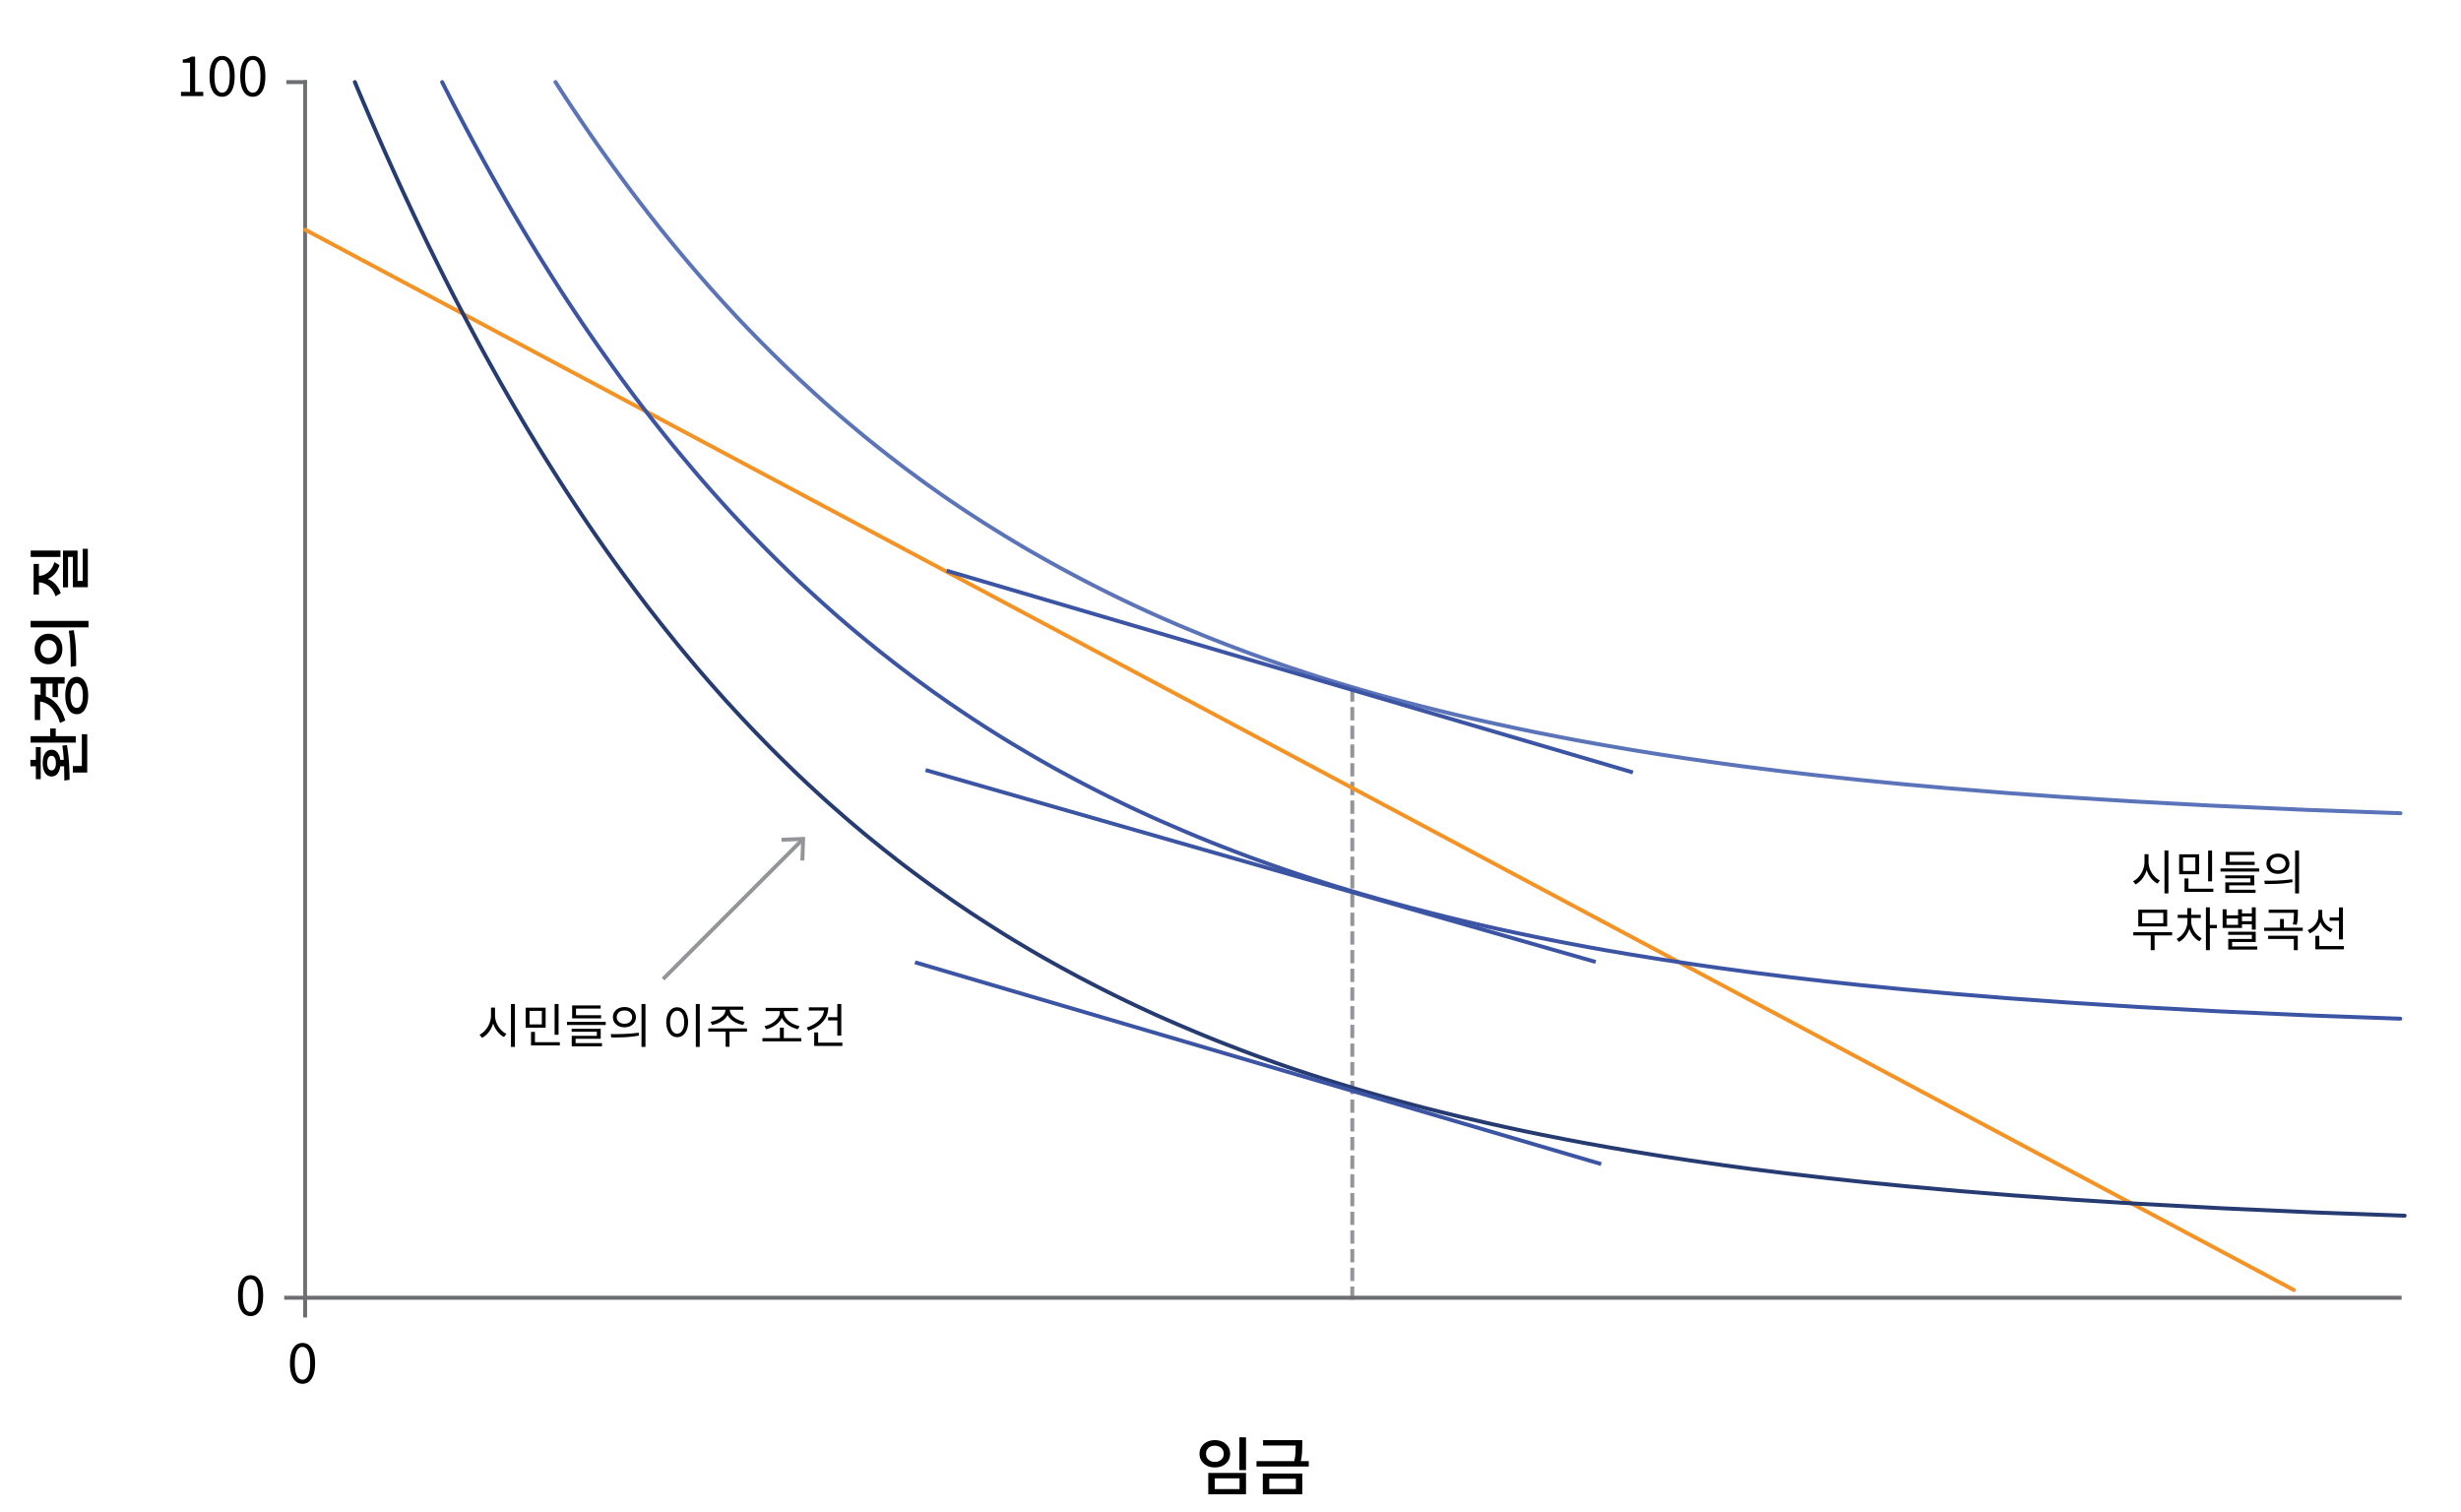 <svg version="1.1" xmlns="http://www.w3.org/2000/svg" x="0" y="0" viewBox="0 0 311.81 191.63" style="enable-background:new 0 0 311.81 191.63" xml:space="preserve"><line style="fill:none;stroke:#939598;stroke-width:.5;stroke-linecap:square;stroke-linejoin:round;stroke-dasharray:1.184" x1="171.34" y1="164.43" x2="171.34" y2="86.36"/><line style="fill:none;stroke:#6d6e71;stroke-width:.5;stroke-linecap:square;stroke-linejoin:round" x1="38.39" y1="164.43" x2="36.26" y2="164.43"/><line style="fill:none;stroke:#6d6e71;stroke-width:.5;stroke-linecap:square;stroke-linejoin:round" x1="38.66" y1="10.4" x2="36.53" y2="10.4"/><line style="fill:none;stroke:#6d6e71;stroke-width:.5;stroke-linecap:square" x1="38.66" y1="164.56" x2="38.66" y2="166.68"/><path style="fill:none;stroke:#6d6e71;stroke-width:.479;stroke-linecap:square;stroke-linejoin:round" d="M38.66 10.4v154.03"/><line style="fill:none;stroke:#6d6e71;stroke-width:.507;stroke-linecap:square" x1="38.66" y1="164.43" x2="304.03" y2="164.43"/><path d="M62.23 127.67h.41v.97c0 .31-.04.62-.12.91s-.19.57-.33.82-.31.48-.5.67c-.19.19-.4.35-.62.46l-.31-.41c.2-.09.39-.22.57-.4.18-.17.33-.37.46-.58.13-.22.24-.45.31-.71.08-.25.11-.51.11-.76v-.97zm.08 0h.41v.97c0 .25.04.49.11.73s.18.47.31.68c.13.21.29.4.46.56.17.16.36.29.56.38l-.3.4c-.22-.1-.42-.25-.61-.44s-.35-.4-.49-.65c-.14-.24-.25-.51-.33-.79-.08-.28-.12-.58-.12-.88v-.96zm2.43-.46h.5v5.44h-.5v-5.44zM66.6 127.68h2.53v2.53H66.6v-2.53zm2.05.4h-1.56v1.72h1.56v-1.72zm-1.37 2.66h.5v1.48h-.5v-1.48zm0 1.31h3.65v.41h-3.65v-.41zm2.99-4.84h.5v3.9h-.5v-3.9zM71.84 129.47h4.91v.4h-4.91v-.4zm.59.88h3.68v1.27h-3.18v.68h-.49v-1.06h3.18v-.51h-3.19v-.38zm.01 1.82h3.83v.4h-3.83v-.4zm.05-4.78h3.61v.4h-3.12v1.16h-.49v-1.56zm0 1.24h3.67v.4h-3.67v-.4zM77.45 131.45l-.07-.42c.33 0 .7 0 1.09-.01.4-.01.81-.02 1.23-.05.42-.03.83-.07 1.22-.13l.04.37c-.41.08-.82.13-1.24.17s-.82.05-1.21.06c-.38.01-.73.01-1.06.01zm1.67-3.85c.28 0 .53.05.75.16.22.11.39.25.51.45.12.19.19.42.19.67 0 .25-.06.48-.19.67-.12.19-.3.34-.51.45-.22.11-.47.16-.75.16s-.53-.05-.75-.16c-.22-.11-.39-.26-.52-.45s-.19-.42-.19-.67c0-.26.06-.48.19-.67s.3-.34.52-.45c.21-.1.46-.16.75-.16zm0 .43c-.18 0-.35.04-.5.1-.15.07-.26.17-.35.3-.08.13-.13.28-.13.44s.04.32.13.44.2.23.35.3.31.1.5.1.35-.03.5-.1.26-.17.34-.3.13-.28.13-.44-.04-.32-.13-.44a.825.825 0 00-.34-.3c-.15-.06-.32-.1-.5-.1zm2.16-.82h.5v5.44h-.5v-5.44zM85.8 127.63c.27 0 .5.08.71.23.21.15.37.37.49.66.12.28.18.62.18 1s-.06.72-.18 1-.28.5-.49.66-.44.23-.71.23-.51-.08-.71-.23-.37-.38-.49-.66-.18-.62-.18-1 .06-.72.18-1 .28-.5.49-.66c.2-.16.44-.23.71-.23zm0 .44c-.18 0-.34.06-.47.18-.13.12-.24.29-.32.5-.08.22-.11.47-.11.76s.04.55.11.77c.08.22.18.39.32.51.13.12.29.18.47.18s.33-.06.46-.18.24-.29.32-.51c.08-.22.11-.47.11-.77s-.04-.55-.11-.76c-.08-.22-.18-.39-.32-.5a.65.65 0 00-.46-.18zm2.36-.86h.5v5.44h-.5v-5.44zM89.74 130.3h4.9v.41h-4.9v-.41zm2.17-2.55h.43v.23c0 .19-.04.37-.11.55-.08.17-.18.33-.32.48-.14.15-.29.28-.47.39-.18.11-.37.21-.58.29s-.42.13-.64.17l-.19-.4c.19-.02.38-.07.56-.14.18-.07.35-.14.51-.24.16-.09.3-.2.42-.31s.22-.24.29-.38c.07-.13.1-.27.1-.41v-.23zm-1.71-.21h3.97v.4H90.2v-.4zm1.74 3.03h.49v2.06h-.49v-2.06zm.1-2.82h.43v.23c0 .14.03.28.1.41.07.13.16.26.29.38s.26.22.42.31c.16.09.33.17.51.24.18.07.37.11.56.14l-.19.4c-.22-.04-.43-.09-.64-.17s-.4-.17-.58-.29c-.18-.11-.34-.24-.47-.39-.14-.15-.24-.3-.32-.48-.08-.17-.11-.35-.11-.55v-.23zM96.6 131.53h4.92v.41H96.6v-.41zm2.2-3.63h.43v.33c0 .22-.04.44-.12.63-.08.2-.19.38-.34.55s-.31.32-.49.45-.38.24-.59.34-.42.16-.63.21l-.2-.4c.18-.03.37-.09.56-.17s.36-.17.53-.29c.17-.11.31-.24.44-.38s.23-.29.31-.45c.08-.16.11-.33.11-.5v-.32zm-1.79-.2h4.09v.41h-4.09v-.41zm1.8 2.51h.5v1.45h-.5v-1.45zm.09-2.31h.42v.33c0 .18.04.34.11.5.08.16.18.31.31.45s.28.27.45.38c.17.11.35.2.54.28s.38.13.57.16l-.2.4c-.22-.04-.43-.11-.64-.2s-.41-.2-.6-.33-.35-.28-.49-.44-.26-.35-.34-.55c-.08-.2-.12-.41-.12-.63v-.35zM104.41 127.63h.53c0 .47-.1.9-.31 1.28s-.5.72-.88 1-.82.51-1.33.68l-.21-.4c.44-.15.83-.34 1.16-.57s.59-.5.77-.8c.18-.3.27-.63.27-.99v-.2zm-1.93 0h2.26v.41h-2.26v-.41zm.68 3.18h.5v1.5h-.5v-1.5zm0 1.3h3.57v.41h-3.57v-.41zm1.76-3.23h1.27v.41h-1.27v-.41zm1.17-1.67h.5v4.01h-.5v-4.01z"/><line style="fill:none;stroke:#939598;stroke-width:.5;stroke-linecap:square;stroke-linejoin:round" x1="84.19" y1="123.87" x2="101.63" y2="106.42"/><polygon style="fill:#939598" points="101.91 109.04 101.41 109.02 101.5 106.56 99.03 106.65 99.01 106.15 102.01 106.04"/><path style="fill:none;stroke:#f49323;stroke-width:.5;stroke-linecap:round;stroke-linejoin:round;stroke-miterlimit:10" d="M38.66 29.1c.35.19.7.38 1.05.56.35.19.7.38 1.05.56.35.19.7.38 1.05.56.35.19.7.38 1.05.56.35.19.7.38 1.05.56.35.19.7.38 1.05.56.35.19.7.38 1.05.56.35.19.7.38 1.05.56.35.19.7.38 1.05.56.35.19.7.38 1.05.56.35.19.7.38 1.05.56.35.19.7.38 1.05.56.35.19.7.38 1.05.56.35.19.7.38 1.05.56.35.19.7.38 1.05.56.35.19.7.38 1.05.56.35.19.7.38 1.05.56.35.19.7.38 1.05.56.35.19.7.38 1.05.56.35.19.7.38 1.05.56.35.19.7.38 1.05.56.35.19.7.38 1.05.56.35.19.7.38 1.05.56.35.19.7.38 1.05.56.35.19.7.38 1.05.56.35.19.7.38 1.05.56.35.19.7.38 1.05.56.35.19.7.38 1.05.56.35.19.7.38 1.05.56.35.19.7.38 1.05.56.35.19.7.38 1.05.56.35.19.7.38 1.05.56.35.19.7.38 1.05.56.35.19.7.38 1.05.56.35.19.7.38 1.05.56.35.19.7.38 1.05.56.35.19.7.38 1.05.56.35.19.7.38 1.05.56.35.19.7.38 1.05.56.35.19.7.38 1.05.56.35.19.7.38 1.05.56.35.19.7.38 1.05.56.35.19.7.38 1.05.56.35.19.7.38 1.05.56.35.19.7.38 1.05.56.35.19.7.38 1.05.56.35.19.7.38 1.05.56.35.19.7.38 1.05.56.35.19.7.38 1.05.56.35.19.7.38 1.05.56.35.19.7.38 1.05.56.35.19.7.38 1.05.56.35.19.7.38 1.05.56.35.19.7.38 1.05.56.35.19.7.38 1.05.56.35.19.7.38 1.05.56.35.19.7.38 1.05.56.35.19.7.38 1.05.56.35.19.7.38 1.05.56.35.19.7.38 1.05.56.35.19.7.38 1.05.56.35.19.7.38 1.05.56.35.19.7.38 1.05.56.35.19.7.38 1.05.56.35.19.7.38 1.05.56.35.19.7.38 1.05.56.35.19.7.38 1.05.56.35.19.7.38 1.05.56.35.19.7.38 1.05.56.35.19.7.38 1.05.56.35.19.7.38 1.05.56.35.19.7.38 1.05.56.35.19.7.38 1.05.56.35.19.7.38 1.05.56.35.19.7.38 1.05.56.35.19.7.38 1.05.56.35.19.7.38 1.05.56.35.19.7.38 1.05.56.35.19.7.38 1.05.56.35.19.7.38 1.05.56.35.19.7.38 1.05.56.35.19.7.38 1.05.56.35.19.7.38 1.05.56.35.19.7.38 1.05.56.35.19.7.38 1.05.56.35.19.7.38 1.05.56.35.19.7.38 1.05.56.35.19.7.38 1.05.56.35.19.7.38 1.05.56.35.19.7.38 1.05.56.35.19.7.38 1.05.56.35.19.7.38 1.05.56.35.19.7.38 1.05.56.35.19.7.38 1.05.56.35.19.7.38 1.05.56.35.19.7.38 1.05.56.35.19.7.38 1.05.56.35.19.7.38 1.05.56.35.19.7.38 1.05.56.35.19.7.38 1.05.56.35.19.7.38 1.05.56.35.19.7.38 1.05.56.35.19.7.38 1.05.56.35.19.7.38 1.05.56.35.19.7.38 1.05.56.35.19.7.38 1.05.56.35.19.7.38 1.05.56.35.19.7.38 1.05.56s.7.38 1.05.56c.35.19.7.38 1.05.56.35.19.7.38 1.05.56.35.19.7.38 1.05.56.35.19.7.38 1.05.56.35.19.7.38 1.05.56.35.19.7.38 1.05.56.35.19.7.38 1.05.56.35.19.7.38 1.05.56.35.19.7.38 1.05.56.35.19.7.38 1.05.56.35.19.7.38 1.05.56.35.19.7.38 1.05.56.35.19.7.38 1.05.56.35.19.7.38 1.05.56.35.19.7.38 1.05.56.35.19.7.38 1.05.56.35.19.7.38 1.05.56.35.19.7.38 1.05.56.35.19.7.38 1.05.56.35.19.7.38 1.05.56.35.19.7.38 1.05.56.35.19.7.38 1.05.56.35.19.7.38 1.05.56.35.19.7.38 1.05.56.35.19.7.38 1.05.56.35.19.7.38 1.05.56.35.19.7.38 1.05.56.35.19.7.38 1.05.56.35.19.7.38 1.05.56.35.19.7.38 1.05.56.35.19.7.38 1.05.56.35.19.7.38 1.05.56.35.19.7.38 1.05.56.35.19.7.38 1.05.56.35.19.7.38 1.05.56.35.19.7.38 1.05.56.35.19.7.38 1.05.56.35.19.7.38 1.05.56.35.19.7.38 1.05.56.35.19.7.38 1.05.56.35.19.7.38 1.05.56.35.19.7.38 1.05.56.35.19.7.38 1.05.56.35.19.7.38 1.05.56.35.19.7.38 1.05.56.35.19.7.38 1.05.56.35.19.7.38 1.05.56.35.19.7.38 1.05.56.35.19.7.38 1.05.56.35.19.7.38 1.05.56.35.19.7.38 1.05.56.35.19.7.38 1.05.56.35.19.7.38 1.05.56.35.19.7.38 1.05.56.35.19.7.38 1.05.56.35.19.7.38 1.05.56.35.19.7.38 1.05.56.35.19.7.38 1.05.56.35.19.7.38 1.05.56.35.19.7.38 1.05.56.35.19.7.38 1.05.56.35.19.7.38 1.05.56.35.19.7.38 1.05.56.35.19.7.38 1.05.56.35.19.7.38 1.05.56.35.19.7.38 1.05.56.35.19.7.38 1.05.56.35.19.7.38 1.05.56.35.19.7.38 1.05.56.35.19.7.38 1.05.56.35.19.7.38 1.05.56.35.19.7.38 1.05.56.35.19.7.38 1.05.56.35.19.7.38 1.05.56.35.19.7.38 1.05.56.35.19.7.38 1.05.56.35.19.7.38 1.05.56.35.19.7.38 1.05.56.35.19.7.38 1.05.56.35.19.7.38 1.05.56.35.19.7.38 1.05.56.35.19.7.38 1.05.56.35.19.7.38 1.05.56.35.19.7.38 1.05.56.35.19.7.38 1.05.56.35.19.7.38 1.05.56.35.19.7.38 1.05.56.35.19.7.38 1.05.56.35.19.7.38 1.05.56.35.19.7.38 1.05.56.35.19.7.38 1.05.56.35.19.7.38 1.05.56.35.19.7.38 1.05.56.35.19.7.38 1.05.56.35.19.7.38 1.05.56.35.19.7.38 1.05.56.35.19.7.38 1.05.56.35.19.7.38 1.05.56.35.19.7.38 1.05.56.35.19.7.38 1.05.56.35.19.7.38 1.05.56.35.19.7.38 1.05.56.35.19.7.38 1.05.56.35.19.7.38 1.05.56.35.19.7.38 1.05.56.35.19.7.38 1.05.56.35.19.7.38 1.05.56.35.19.7.38 1.05.56.35.19.7.38 1.05.56.35.19.7.38 1.05.56.35.19.7.38 1.05.56.35.19.7.38 1.05.56.35.19.7.38 1.05.56.35.19.7.38 1.05.56.35.19.7.38 1.05.56.35.19.7.38 1.05.56.35.19.7.38 1.05.56.35.19.7.38 1.05.56.35.19.7.38 1.05.56.35.19.7.38 1.05.56.35.19.7.38 1.05.56.35.19.7.38 1.05.56.35.19.7.38 1.05.56.35.19.7.38 1.05.56.35.19.7.38 1.05.56.35.19.7.38 1.05.56.35.19.7.38 1.05.56.35.19.7.38 1.05.56.35.19.7.38 1.05.56.35.19.7.38 1.05.56.35.19.7.38 1.05.56"/><path style="fill:none;stroke:#253b71;stroke-width:.5;stroke-linecap:round;stroke-linejoin:round;stroke-miterlimit:10" d="M44.96 10.4c.37.89.74 1.76 1.11 2.63.37.87.74 1.73 1.11 2.58.37.85.74 1.7 1.11 2.54.37.84.74 1.67 1.11 2.49.37.82.74 1.64 1.11 2.45.37.81.74 1.61 1.11 2.4.37.79.74 1.58 1.11 2.36.37.78.74 1.55 1.11 2.32.37.77.74 1.52 1.11 2.27.37.75.74 1.5 1.11 2.23.37.74.74 1.47 1.11 2.19.37.72.74 1.44 1.11 2.15.37.71.74 1.42 1.11 2.11.37.7.74 1.39 1.11 2.08.37.69.74 1.37 1.11 2.04a359.391 359.391 0 002.22 3.97 331.422 331.422 0 002.22 3.83c.37.63.74 1.25 1.11 1.86l1.11 1.83c.37.6.74 1.2 1.11 1.79.37.59.74 1.18 1.11 1.76a260.791 260.791 0 003.33 5.1 233.22 233.22 0 003.33 4.83c.37.52.74 1.04 1.11 1.55.37.51.74 1.02 1.11 1.52l1.11 1.5 1.11 1.47c.37.49.74.97 1.11 1.44a175.824 175.824 0 002.22 2.81c.37.46.74.91 1.11 1.37.37.45.74.9 1.11 1.34l1.11 1.32c.37.43.74.87 1.11 1.29.37.43.74.85 1.11 1.27.37.42.74.83 1.11 1.25.37.41.74.82 1.11 1.22l1.11 1.2c.37.4.74.79 1.11 1.18.37.39.74.78 1.11 1.16l1.11 1.14c.37.38.74.75 1.11 1.12.37.37.74.73 1.11 1.1l1.11 1.08c.37.36.74.71 1.11 1.06.37.35.74.7 1.11 1.04l1.11 1.02c.37.34.74.67 1.11 1 .37.33.74.66 1.11.98.37.32.74.65 1.11.97.37.32.74.63 1.11.95l1.11.93c.37.31.74.61 1.11.91l1.11.9c.37.3.74.59 1.11.88l1.11.87c.37.29.74.57 1.11.85.37.28.74.56 1.11.83.37.28.74.55 1.11.82.37.27.74.54 1.11.8.37.27.74.53 1.11.79l1.11.78c.37.26.74.51 1.11.76l1.11.75c.37.25.74.49 1.11.73l1.11.72c.37.24.74.47 1.11.71.37.23.74.47 1.11.7.37.23.74.46 1.11.68.37.23.74.45 1.11.67l1.11.66c.37.22.74.43 1.11.65.37.21.74.43 1.11.63.37.21.74.42 1.11.62.37.21.74.41 1.11.61l1.11.6c.37.2.74.4 1.11.59.37.19.74.39 1.11.58l1.11.57c.37.19.74.37 1.11.56.37.18.74.37 1.11.55l1.11.54c.37.18.74.35 1.11.53.37.17.74.35 1.11.52l1.11.51c.37.17.74.34 1.11.5.37.17.74.33 1.11.49l1.11.48c.37.16.74.32 1.11.47.37.16.74.31 1.11.47.37.15.74.31 1.11.46l1.11.45c.37.15.74.3 1.11.44.37.15.74.29 1.11.43.37.14.74.28 1.11.43l1.11.42c.37.14.74.27 1.11.41.37.14.74.27 1.11.4.37.13.74.26 1.11.4l1.11.39c.37.13.74.26 1.11.38.37.13.74.25 1.11.37.37.12.74.25 1.11.37l1.11.36c.37.12.74.24 1.11.35.37.12.74.23 1.11.35.37.11.74.23 1.11.34.37.11.74.22 1.11.34l1.11.33c.37.11.74.22 1.11.32.37.11.74.21 1.11.32.37.1.74.21 1.11.31.37.1.74.2 1.11.31l1.11.3 1.11.3c.37.1.74.19 1.11.29.37.1.74.19 1.11.28.37.09.74.19 1.11.28l1.11.27 1.11.27c.37.09.74.18 1.11.26.37.09.74.17 1.11.26.37.09.74.17 1.11.26.37.08.74.17 1.11.25.37.08.74.16 1.11.25l1.11.24 1.11.24c.37.08.74.16 1.11.23.37.08.74.15 1.11.23.37.08.74.15 1.11.22.37.07.74.15 1.11.22.37.07.74.14 1.11.22l1.11.21 1.11.21c.37.07.74.14 1.11.2.37.07.74.13 1.11.2.37.07.74.13 1.11.2.37.07.74.13 1.11.19.37.06.74.13 1.11.19.37.06.74.13 1.11.19l1.11.18 1.11.18 1.11.18c.37.06.74.12 1.11.17.37.06.74.11 1.11.17s.74.11 1.11.17c.37.06.74.11 1.11.16.37.05.74.11 1.11.16.37.05.74.11 1.11.16.37.05.74.1 1.11.16l1.11.15 1.11.15 1.11.15c.37.05.74.1 1.11.14.37.05.74.1 1.11.14.37.05.74.09 1.11.14.37.05.74.09 1.11.14.37.05.74.09 1.11.13.37.04.74.09 1.11.13.37.04.74.09 1.11.13.37.04.74.09 1.11.13.37.04.74.08 1.11.13l1.11.12 1.11.12 1.11.12 1.11.12c.37.04.74.08 1.11.11.37.04.74.08 1.11.11.37.04.74.07 1.11.11.37.04.74.07 1.11.11.37.04.74.07 1.11.11.37.04.74.07 1.11.1.37.03.74.07 1.11.1.37.03.74.07 1.11.1.37.03.74.07 1.11.1.37.03.74.07 1.11.1.37.03.74.06 1.11.1l1.11.09 1.11.09 1.11.09 1.11.09 1.11.09 1.11.09c.37.03.74.06 1.11.08.37.03.74.06 1.11.08.37.03.74.05 1.11.08.37.03.74.05 1.11.08.37.03.74.05 1.11.08.37.03.74.05 1.11.08.37.03.74.05 1.11.08s.74.05 1.11.07c.37.02.74.05 1.11.07.37.02.74.05 1.11.07.37.02.74.05 1.11.07.37.02.74.05 1.11.07.37.02.74.05 1.11.07.37.02.74.04 1.11.07l1.11.06 1.11.06 1.11.06 1.11.06 1.11.06 1.11.06 1.11.06 1.11.06 1.11.06 1.11.06c.37.02.74.04 1.11.05.37.02.74.04 1.11.05.37.02.74.04 1.11.05.37.02.74.03 1.11.05.37.02.74.03 1.11.05.37.02.74.03 1.11.05s.74.03 1.11.05c.37.02.74.03 1.11.05.37.02.74.03 1.11.05.37.02.74.03 1.11.05.37.02.74.03 1.11.05.37.01.74.03 1.11.04.37.01.74.03 1.11.04.37.01.74.03 1.11.04.37.01.74.03 1.11.04.37.01.74.03 1.11.04.37.01.74.03 1.11.04.37.01.74.03 1.11.04s.74.03 1.11.04c.37.01.74.03 1.11.04.37.01.74.03 1.11.04"/><path style="fill:none;stroke:#3c54a4;stroke-width:.5;stroke-linecap:round;stroke-linejoin:round;stroke-miterlimit:10" d="M56.02 10.4c.2.4.4.79.6 1.18.37.73.74 1.45 1.11 2.16.37.71.74 1.42 1.11 2.12.37.7.74 1.39 1.11 2.08.37.69.74 1.37 1.11 2.04.37.68.74 1.34 1.11 2.01a347.19 347.19 0 002.22 3.91 319.966 319.966 0 002.22 3.77c.37.62.74 1.23 1.11 1.83.37.61.74 1.21 1.11 1.8l1.11 1.77 1.11 1.74a251.322 251.322 0 003.33 5.01 224.577 224.577 0 002.22 3.19l1.11 1.56 1.11 1.53 1.11 1.5c.37.5.74.99 1.11 1.47a182.86 182.86 0 004.44 5.63c.37.45.74.9 1.11 1.34l1.11 1.32c.37.44.74.87 1.11 1.3.37.43.74.85 1.11 1.27.37.42.74.84 1.11 1.25l1.11 1.23c.37.41.74.81 1.11 1.2.37.4.74.79 1.11 1.18.37.39.74.78 1.11 1.16l1.11 1.14c.37.38.74.75 1.11 1.12.37.37.74.74 1.11 1.1l1.11 1.08c.37.36.74.71 1.11 1.06.37.35.74.7 1.11 1.04l1.11 1.02c.37.34.74.67 1.11 1l1.11.99c.37.33.74.65 1.11.97.37.32.74.64 1.11.95.37.31.74.63 1.11.93.37.31.74.61 1.11.92l1.11.9c.37.3.74.59 1.11.88l1.11.87c.37.29.74.57 1.11.85l1.11.84c.37.28.74.55 1.11.82l1.11.81c.37.27.74.53 1.11.79l1.11.78c.37.26.74.51 1.11.76l1.11.75c.37.25.74.49 1.11.74l1.11.72c.37.24.74.48 1.11.71.37.23.74.47 1.11.7.37.23.74.46 1.11.68.37.23.74.45 1.11.67l1.11.66c.37.22.74.43 1.11.65.37.21.74.43 1.11.64l1.11.63c.37.21.74.41 1.11.61l1.11.6c.37.2.74.4 1.11.59.37.2.74.39 1.11.58l1.11.57c.37.19.74.38 1.11.56.37.19.74.37 1.11.55l1.11.54c.37.18.74.36 1.11.53.37.18.74.35 1.11.52l1.11.51c.37.17.74.34 1.11.5.37.17.74.33 1.11.49l1.11.48 1.11.48c.37.16.74.31 1.11.47.37.15.74.31 1.11.46l1.11.45c.37.15.74.3 1.11.44.37.15.74.29 1.11.43.37.14.74.29 1.11.43l1.11.42c.37.14.74.28 1.11.41.37.14.74.27 1.11.4.37.13.74.27 1.11.4l1.11.39c.37.13.74.26 1.11.38.37.13.74.25 1.11.38.37.12.74.25 1.11.37l1.11.36 1.11.36c.37.12.74.23 1.11.35.37.12.74.23 1.11.34.37.11.74.23 1.11.34l1.11.33c.37.11.74.22 1.11.32.37.11.74.21 1.11.32.37.11.74.21 1.11.31.37.1.74.21 1.11.31l1.11.3 1.11.3c.37.1.74.19 1.11.29.37.1.74.19 1.11.29.37.09.74.19 1.11.28.37.09.74.18 1.11.28l1.11.27 1.11.27c.37.09.74.17 1.11.26.37.09.74.17 1.11.26.37.08.74.17 1.11.25.37.08.74.17 1.11.25l1.11.24 1.11.24c.37.08.74.16 1.11.23.37.08.74.15 1.11.23.37.08.74.15 1.11.23.37.07.74.15 1.11.22.37.07.74.15 1.11.22l1.11.21 1.11.21 1.11.21c.37.07.74.14 1.11.2.37.07.74.13 1.11.2.37.07.74.13 1.11.19.37.06.74.13 1.11.19.37.06.74.13 1.11.19l1.11.18 1.11.18 1.11.18c.37.06.74.12 1.11.17.37.06.74.11 1.11.17.37.06.74.11 1.11.17.37.06.74.11 1.11.17.37.05.74.11 1.11.16.37.05.74.11 1.11.16.37.05.74.1 1.11.16l1.11.15 1.11.15 1.11.15 1.11.15c.37.05.74.1 1.11.14.37.05.74.09 1.11.14.37.05.74.09 1.11.14.37.05.74.09 1.11.14.37.04.74.09 1.11.13.37.04.74.09 1.11.13.37.04.74.09 1.11.13.37.04.74.08 1.11.13l1.11.12 1.11.12 1.11.12 1.11.12c.37.04.74.08 1.11.11.37.04.74.08 1.11.11.37.04.74.07 1.11.11.37.04.74.07 1.11.11.37.04.74.07 1.11.11.37.04.74.07 1.11.1.37.03.74.07 1.11.1.37.03.74.07 1.11.1.37.03.74.07 1.11.1.37.03.74.07 1.11.1.37.03.74.06 1.11.1l1.11.09 1.11.09 1.11.09 1.11.09 1.11.09 1.11.09c.37.03.74.06 1.11.08.37.03.74.06 1.11.08.37.03.74.05 1.11.08.37.03.74.05 1.11.08.37.03.74.05 1.11.08.37.03.74.05 1.11.08.37.03.74.05 1.11.08.37.02.74.05 1.11.07.37.02.74.05 1.11.07.37.02.74.05 1.11.07.37.02.74.05 1.11.07.37.02.74.05 1.11.07.37.02.74.05 1.11.07.37.02.74.04 1.11.07.37.02.74.04 1.11.07l1.11.06 1.11.06 1.11.06 1.11.06 1.11.06 1.11.06 1.11.06 1.11.06 1.11.06c.37.02.74.04 1.11.05.37.02.74.04 1.11.05.37.02.74.04 1.11.05.37.02.74.03 1.11.05.37.02.74.03 1.11.05.37.02.74.03 1.11.05.37.02.74.03 1.11.05.37.02.74.03 1.11.05.37.02.74.03 1.11.05.37.02.74.03 1.11.05.37.02.74.03 1.11.05.37.01.74.03 1.11.04.37.01.74.03 1.11.04.37.01.74.03 1.11.04.37.01.74.03 1.11.04.37.01.74.03 1.11.04.37.01.74.03 1.11.04.37.01.74.03 1.11.04.37.01.74.03 1.11.04.37.01.74.03 1.11.04.37.01.74.03 1.11.04"/><path style="fill:none;stroke:#5b73b8;stroke-width:.5;stroke-linecap:round;stroke-linejoin:round;stroke-miterlimit:10" d="M70.38 10.4c.23.36.46.71.69 1.07.37.57.74 1.13 1.11 1.69a239.132 239.132 0 003.33 4.89 213.466 213.466 0 002.22 3.11c.37.51.74 1.02 1.11 1.52a192.618 192.618 0 002.22 2.95l1.11 1.44 1.11 1.41c.37.47.74.93 1.11 1.38.37.46.74.91 1.11 1.36.37.45.74.89 1.11 1.33.37.44.74.88 1.11 1.31l1.11 1.29c.37.42.74.85 1.11 1.26.37.42.74.83 1.11 1.24.37.41.74.82 1.11 1.22l1.11 1.2c.37.4.74.79 1.11 1.17.37.39.74.77 1.11 1.15.37.38.74.76 1.11 1.13l1.11 1.11c.37.37.74.73 1.11 1.09.37.36.74.72 1.11 1.07l1.11 1.05c.37.35.74.69 1.11 1.03l1.11 1.02c.37.34.74.67 1.11 1 .37.33.74.66 1.11.98l1.11.96c.37.32.74.63 1.11.94l1.11.93c.37.31.74.61 1.11.91.37.3.74.6 1.11.89.37.3.74.59 1.11.88.37.29.74.58 1.11.86.37.28.74.57 1.11.85.37.28.74.56 1.11.83.37.27.74.55 1.11.82.37.27.74.54 1.11.8.37.26.74.53 1.11.79.37.26.74.52 1.11.77.37.26.74.51 1.11.76.37.25.74.5 1.11.74.37.25.74.49 1.11.73l1.11.72c.37.24.74.47 1.11.7l1.11.69c.37.23.74.46 1.11.68.37.22.74.45 1.11.67l1.11.66c.37.22.74.43 1.11.64l1.11.63c.37.21.74.42 1.11.62.37.2.74.41 1.11.61l1.11.6c.37.2.74.39 1.11.59.37.19.74.39 1.11.58l1.11.57c.37.19.74.37 1.11.56.37.18.74.37 1.11.55l1.11.54c.37.18.74.35 1.11.53.37.17.74.35 1.11.52l1.11.51c.37.17.74.33 1.11.5.37.16.74.33 1.11.49l1.11.48c.37.16.74.32 1.11.47.37.16.74.31 1.11.46.37.15.74.3 1.11.46l1.11.45c.37.15.74.29 1.11.44.37.14.74.29 1.11.43l1.11.42 1.11.42c.37.14.74.27 1.11.41.37.13.74.27 1.11.4l1.11.39 1.11.39c.37.13.74.25 1.11.38.37.13.74.25 1.11.37.37.12.74.24 1.11.37l1.11.36c.37.12.74.24 1.11.35.37.12.74.23 1.11.35.37.11.74.23 1.11.34l1.11.33 1.11.33c.37.11.74.22 1.11.32.37.11.74.21 1.11.32.37.1.74.21 1.11.31l1.11.3 1.11.3c.37.1.74.2 1.11.29.37.1.74.19 1.11.29.37.1.74.19 1.11.28.37.09.74.19 1.11.28l1.11.27 1.11.27c.37.09.74.18 1.11.26.37.09.74.17 1.11.26.37.09.74.17 1.11.25.37.08.74.17 1.11.25l1.11.24 1.11.24 1.11.24c.37.08.74.16 1.11.23.37.08.74.15 1.11.23.37.08.74.15 1.11.22.37.07.74.15 1.11.22.37.07.74.14 1.11.22l1.11.21 1.11.21c.37.07.74.14 1.11.2.37.07.74.13 1.11.2.37.07.74.13 1.11.2.37.06.74.13 1.11.19.37.06.74.13 1.11.19.37.06.74.12 1.11.19l1.11.18 1.11.18 1.11.18c.37.06.74.12 1.11.17.37.06.74.11 1.11.17.37.06.74.11 1.11.17.37.06.74.11 1.11.16.37.05.74.11 1.11.16.37.05.74.11 1.11.16.37.05.74.1 1.11.16l1.11.15 1.11.15 1.11.15c.37.05.74.1 1.11.14.37.05.74.09 1.11.14.37.05.74.09 1.11.14.37.05.74.09 1.11.14.37.05.74.09 1.11.13.37.04.74.09 1.11.13.37.04.74.09 1.11.13.37.04.74.09 1.11.13l1.11.12 1.11.12 1.11.12 1.11.12 1.11.12c.37.04.74.08 1.11.11.37.04.74.07 1.11.11.37.04.74.07 1.11.11.37.04.74.07 1.11.11.37.04.74.07 1.11.11.37.03.74.07 1.11.1.37.03.74.07 1.11.1.37.03.74.07 1.11.1.37.03.74.07 1.11.1.37.03.74.06 1.11.1l1.11.09 1.11.09 1.11.09 1.11.09 1.11.09 1.11.09 1.11.09c.37.03.74.06 1.11.08.37.03.74.05 1.11.08s.74.05 1.11.08c.37.03.74.05 1.11.08.37.03.74.05 1.11.08.37.03.74.05 1.11.08.37.03.74.05 1.11.07.37.02.74.05 1.11.07.37.02.74.05 1.11.07.37.02.74.05 1.11.07.37.02.74.05 1.11.07.37.02.74.05 1.11.07.37.02.74.04 1.11.07.37.02.74.04 1.11.07l1.11.06 1.11.06 1.11.06 1.11.06 1.11.06 1.11.06 1.11.06 1.11.06 1.11.06c.37.02.74.04 1.11.05.37.02.74.04 1.11.05.37.02.74.04 1.11.05.37.02.74.03 1.11.05.37.02.74.03 1.11.05.37.02.74.03 1.11.05.37.02.74.03 1.11.05.37.02.74.03 1.11.05.37.02.74.03 1.11.05.37.02.74.03 1.11.05.37.02.74.03 1.11.05.37.02.74.03 1.11.04.37.01.74.03 1.11.04.37.01.74.03 1.11.04.37.01.74.03 1.11.04.37.01.74.03 1.11.04.37.01.74.03 1.11.04.37.01.74.03 1.11.04.37.01.74.03 1.11.04.37.01.74.03 1.11.04.37.01.74.03 1.11.04.37.01.74.02 1.11.04"/><line style="fill:none;stroke:#3b54a4;stroke-width:.5;stroke-miterlimit:8" x1="117.27" y1="97.57" x2="202.17" y2="121.88"/><line style="fill:none;stroke:#3b54a4;stroke-width:.5;stroke-miterlimit:8" x1="119.94" y1="72.31" x2="206.89" y2="97.87"/><line style="fill:none;stroke:#3b54a4;stroke-width:.5;stroke-miterlimit:8" x1="115.93" y1="121.93" x2="202.87" y2="147.49"/><g><path d="M31.75 166.75c-.33 0-.62-.1-.85-.3-.24-.2-.42-.5-.55-.88-.13-.39-.19-.86-.19-1.42 0-.56.06-1.02.19-1.41s.31-.67.55-.87c.24-.2.52-.29.85-.29.33 0 .62.1.85.29.24.2.42.49.55.87s.19.85.19 1.41c0 .56-.06 1.03-.19 1.42-.13.39-.31.68-.55.88-.24.2-.52.3-.85.3zm0-.52c.2 0 .37-.07.51-.22.15-.15.26-.37.34-.68.08-.31.12-.7.12-1.19s-.04-.88-.12-1.18c-.08-.3-.2-.52-.34-.67a.728.728 0 00-.51-.21c-.19 0-.36.07-.51.21-.15.14-.27.36-.35.67-.08.3-.12.7-.12 1.18s.04.88.12 1.19c.08.31.2.53.35.68.15.15.32.22.51.22z"/></g><g><path d="M38.33 175.33c-.33 0-.62-.1-.85-.3-.24-.2-.42-.5-.55-.88-.13-.39-.19-.86-.19-1.42 0-.56.06-1.02.19-1.41s.31-.67.55-.87c.24-.2.52-.29.85-.29.33 0 .62.1.85.29.24.2.42.49.55.87s.19.85.19 1.41c0 .56-.06 1.03-.19 1.42-.13.39-.31.68-.55.88-.23.2-.52.3-.85.3zm0-.52c.2 0 .37-.07.51-.22.15-.15.26-.37.34-.68.08-.31.12-.7.12-1.19s-.04-.88-.12-1.18c-.08-.3-.2-.52-.34-.67a.728.728 0 00-.51-.21c-.19 0-.36.07-.51.21-.15.14-.27.36-.35.67-.08.3-.12.7-.12 1.18s.04.88.12 1.19c.08.31.2.53.35.68.15.15.32.22.51.22z"/></g><g><path d="M22.93 12.17v-.53h1.15V7.95h-.92v-.4c.23-.04.43-.09.6-.15.17-.06.33-.13.47-.22h.49v4.46h1.03v.53h-2.82zM28.14 12.26c-.33 0-.62-.1-.85-.3-.24-.2-.42-.5-.55-.88-.13-.39-.19-.86-.19-1.42 0-.56.06-1.02.19-1.41.13-.38.31-.67.55-.87.24-.2.52-.29.85-.29.33 0 .62.1.85.29.24.2.42.49.55.87.13.38.19.85.19 1.41 0 .56-.06 1.03-.19 1.42-.13.39-.31.68-.55.88-.23.2-.51.3-.85.3zm0-.52c.2 0 .37-.07.51-.22.15-.15.26-.37.34-.68.08-.31.12-.7.12-1.19s-.03-.88-.11-1.18c-.08-.3-.2-.52-.34-.67a.728.728 0 00-.51-.21c-.19 0-.36.07-.51.21-.15.14-.27.36-.35.67-.08.3-.12.7-.12 1.18s.04.88.12 1.19c.08.31.2.53.35.68.14.15.31.22.5.22zM32.03 12.26c-.33 0-.62-.1-.85-.3-.24-.2-.42-.5-.55-.88-.13-.39-.19-.86-.19-1.42 0-.56.06-1.02.19-1.41.13-.38.31-.67.55-.87.24-.2.52-.29.85-.29.33 0 .62.1.85.29.24.2.42.49.55.87.13.38.19.85.19 1.41 0 .56-.06 1.03-.19 1.42-.13.39-.31.68-.55.88-.23.2-.52.3-.85.3zm0-.52c.2 0 .37-.07.51-.22.15-.15.26-.37.34-.68.08-.31.12-.7.12-1.19s-.04-.88-.12-1.18c-.08-.3-.2-.52-.34-.67a.728.728 0 00-.51-.21c-.19 0-.36.07-.51.21-.15.14-.27.36-.35.67-.08.3-.12.7-.12 1.18s.04.88.12 1.19c.08.31.2.53.35.68.15.15.32.22.51.22z"/></g><g><path d="M153.92 182.47c.37 0 .71.07 1 .22.29.15.52.35.69.61s.25.56.25.9c0 .34-.08.64-.25.9s-.4.46-.69.61c-.29.15-.63.22-1 .22s-.71-.07-1-.22c-.29-.15-.52-.35-.69-.61s-.25-.56-.25-.9c0-.34.08-.64.25-.9s.4-.46.69-.61c.29-.14.63-.22 1-.22zm0 .7c-.21 0-.41.04-.58.13-.17.08-.3.21-.4.36-.1.15-.14.34-.14.54s.05.39.14.54c.1.15.23.27.4.36.17.09.36.13.58.13.22 0 .41-.04.58-.13.17-.08.3-.21.4-.36.1-.16.15-.34.15-.54s-.05-.39-.15-.54c-.1-.16-.23-.28-.4-.36s-.36-.13-.58-.13zm-.83 3.46h4.78v2.7h-4.78v-2.7zm3.96.68h-3.14v1.36h3.14v-1.36zm-.02-5.2h.84v4.16h-.84v-4.16zM159.2 185.13h6.62v.68h-6.62v-.68zm.8 1.57h5v2.63h-5v-2.63zm.03-4.23h4.67v.68h-4.67v-.68zm4.16 4.89h-3.37v1.3h3.37v-1.3zm-.01-4.89h.82v.56c0 .32-.01.66-.03 1.02-.02.37-.08.79-.2 1.28l-.83-.02c.12-.49.19-.91.2-1.27.02-.36.03-.7.03-1.01v-.56z"/></g><g><path d="M3.85 97.09v-.81h.95v.81h-.95zm.03-3v-.81H9.6v.81H3.88zm.66 4.63v-4.06h.62v4.06h-.62zm.87-2.03c0-.51.1-.92.3-1.23.2-.31.48-.46.82-.46.35 0 .63.15.83.46.2.31.3.72.3 1.23s-.1.92-.3 1.23c-.2.31-.48.46-.83.46s-.62-.15-.82-.46c-.2-.31-.3-.72-.3-1.23zm.57 0c0 .28.05.5.14.67.1.17.23.25.41.25s.31-.08.41-.25c.1-.17.14-.39.14-.67 0-.29-.05-.51-.14-.67-.1-.16-.23-.25-.41-.25s-.31.08-.41.25c-.09.16-.14.39-.14.67zm.38-3.1V92.3h.7v1.29h-.7zm1.07 3.5v-.81h1.03v.81H7.43zm1.38 1.71l-.66.1c0-.42-.01-.88-.02-1.38s-.03-1.02-.07-1.54c-.03-.53-.09-1.03-.16-1.51l.58-.06a20.256 20.256 0 01.3 3.05c.03.49.03.94.03 1.34zm.42-.92v-.82h1.34v.82H9.23zm1.14 0v-4.85h.68v4.85h-.68zM3.89 86.61v-.82h4.3v.82h-4.3zm.52 2.26V88c.64 0 1.21.13 1.72.38.5.25.94.63 1.29 1.12.36.49.64 1.08.85 1.79l-.67.31c-.18-.6-.4-1.1-.68-1.51-.27-.41-.59-.71-.95-.91s-.75-.3-1.17-.3h-.39zm0 2.36v-2.92h.68v2.92h-.68zm.73-2.96v-1.8h.67v1.8h-.67zm1.52.06v-1.8h.68v1.8h-.68zm1.61-.21c0-.48.06-.9.18-1.25s.28-.63.5-.82.47-.29.77-.29c.3 0 .56.1.77.29.22.19.38.47.5.82s.18.77.18 1.25-.06.9-.18 1.25c-.12.36-.28.64-.5.83-.22.2-.47.29-.77.29-.3 0-.55-.1-.77-.29s-.38-.47-.5-.83-.18-.77-.18-1.25zm.66 0c0 .32.03.6.09.84s.15.42.27.54.26.19.42.19c.17 0 .31-.06.43-.19s.21-.31.27-.54c.06-.24.09-.51.09-.84 0-.32-.03-.6-.09-.83-.06-.23-.15-.41-.27-.54a.556.556 0 00-.43-.19c-.17 0-.31.06-.42.19s-.21.31-.27.54c-.06.23-.09.51-.09.83zM3.88 79.49v-.82h7.33v.82H3.88zm.51 2.74c0-.37.07-.71.22-1a1.671 1.671 0 011.54-.93c.34 0 .65.08.91.25.27.17.48.39.62.68.15.29.22.62.22 1 0 .37-.07.7-.22.99a1.8 1.8 0 01-.62.69c-.27.17-.57.25-.91.25-.35 0-.65-.08-.92-.25-.26-.17-.47-.4-.62-.69s-.22-.62-.22-.99zm.73 0c0 .21.04.41.12.58s.2.31.36.41.34.15.55.15c.21 0 .39-.05.55-.15s.28-.23.36-.41c.09-.17.13-.37.13-.58 0-.22-.04-.41-.13-.58a.984.984 0 00-.91-.55c-.21 0-.4.05-.55.15s-.27.23-.36.4c-.08.17-.12.36-.12.58zm4.53 2.15l-.69.11c0-.43 0-.9-.01-1.42-.01-.51-.03-1.04-.06-1.58s-.09-1.07-.17-1.58l.62-.06c.1.52.17 1.05.22 1.59.05.54.07 1.06.08 1.56s.01.97.01 1.38zM3.89 70.57v-.82h3.77v.82H3.89zm.37 4.76v-3.88h.67v3.88h-.67zm.29-1.71v-.66h.34c.21 0 .42-.04.63-.11a2.104 2.104 0 001.05-.89c.14-.22.24-.46.32-.74l.65.38c-.13.42-.32.78-.58 1.08-.26.3-.57.53-.92.69-.35.16-.73.24-1.14.24h-.35zm0 .17v-.66h.34c.43 0 .83.08 1.2.24s.7.39.98.7.49.67.62 1.1l-.66.38c-.08-.28-.2-.53-.35-.75-.15-.22-.32-.4-.51-.55s-.4-.26-.62-.34c-.22-.08-.44-.12-.67-.12h-.33zm3.43.63v-4.66h1.85v3.84h.91v.8H9.23v-3.84h-.61v3.86h-.64zm2.5-.02v-4.86h.65v4.86h-.65z"/></g><g><path d="M271.73 108.23h.41v.97c0 .31-.04.62-.12.91s-.19.57-.33.82-.31.48-.5.67c-.19.19-.4.35-.62.46l-.31-.41c.2-.09.39-.22.57-.4.18-.17.33-.37.46-.58a2.909 2.909 0 00.42-1.47v-.97zm.08 0h.41v.97c0 .25.04.49.11.73s.18.47.31.68c.13.21.29.4.46.56s.36.29.56.38l-.3.4c-.22-.1-.42-.25-.61-.44s-.35-.4-.49-.65c-.14-.24-.25-.51-.33-.79-.08-.28-.12-.58-.12-.88v-.96zm2.43-.47h.5v5.44h-.5v-5.44zM276.1 108.24h2.53v2.53h-2.53v-2.53zm2.05.4h-1.56v1.72h1.56v-1.72zm-1.37 2.66h.5v1.48h-.5v-1.48zm0 1.3h3.65v.41h-3.65v-.41zm2.99-4.83h.5v3.9h-.5v-3.9zM281.34 110.03h4.91v.4h-4.91v-.4zm.6.88h3.68v1.27h-3.18v.68h-.49v-1.06h3.18v-.51h-3.19v-.38zm.01 1.82h3.83v.4h-3.83v-.4zm.05-4.79h3.61v.4h-3.12v1.16H282v-1.56zm0 1.25h3.67v.4H282v-.4zM286.96 112.01l-.07-.42c.33 0 .7 0 1.09-.01.4-.01.8-.02 1.23-.05.42-.03.83-.07 1.22-.13l.04.37c-.41.08-.82.13-1.24.17s-.82.05-1.21.06c-.38.01-.74.01-1.06.01zm1.66-3.85c.28 0 .54.05.75.16.22.11.39.25.51.45.12.19.19.42.19.67 0 .25-.06.48-.19.67-.12.19-.3.34-.51.45s-.47.16-.75.16-.53-.05-.75-.16-.39-.26-.52-.45-.19-.42-.19-.67c0-.26.06-.48.19-.67s.3-.34.52-.45c.22-.11.47-.16.75-.16zm0 .43c-.18 0-.35.04-.5.1-.15.07-.26.17-.34.3-.08.13-.13.28-.13.44s.04.32.13.44.2.23.34.3c.15.07.31.1.5.1s.35-.03.5-.1a.825.825 0 00.47-.74c0-.16-.04-.32-.13-.44a.825.825 0 00-.34-.3c-.15-.06-.31-.1-.5-.1zm2.17-.83h.5v5.44h-.5v-5.44zM270.29 118.11h4.92v.41h-4.92v-.41zm.63-2.85h3.66v2.12h-3.66v-2.12zm3.17.4h-2.68v1.32h2.68v-1.32zm-1.59 2.71h.49v2.02h-.49v-2.02zM277.14 116.25h.4v.47c0 .28-.04.56-.11.83a3.117 3.117 0 01-.78 1.37c-.18.18-.38.32-.59.42l-.28-.38c.2-.1.38-.22.55-.38.17-.16.31-.33.43-.53s.22-.41.29-.64c.07-.23.1-.46.1-.69v-.47zm-1.22-.34h2.92v.4h-2.92v-.4zm1.21-.85h.5v1.06h-.5v-1.06zm.11 1.19h.39v.47c0 .22.03.43.1.65.07.21.16.42.27.61.12.19.25.36.42.52.16.15.34.28.54.38l-.28.38c-.21-.1-.4-.24-.58-.42a2.965 2.965 0 01-.85-2.1v-.49zm2.25-1.29h.5v5.43h-.5v-5.43zm.39 2.23h1v.42h-1v-.42zM281.61 115.21h.5v.77h1.46v-.77h.49v2.36h-2.45v-2.36zm.49 1.17v.8h1.46v-.8h-1.46zm.21 1.68h3.49v1.29h-2.99v.83h-.49v-1.21h2.99v-.52h-3v-.39zm.01 1.86H286v.4h-3.68v-.4zm1.58-4.18h1.52v.38h-1.52v-.38zm0 .98h1.52v.39h-1.52v-.39zm1.41-1.76h.49v2.83h-.49v-2.83zM286.87 117.54h4.89v.41h-4.89v-.41zm.52 1.02h3.74v1.83h-.5v-1.42h-3.25v-.41zm.05-3.3h3.49v.4h-3.49v-.4zm1.44 1.18h.49v1.21h-.49v-1.21zm1.77-1.18h.49v.41c0 .21-.01.43-.02.67s-.05.52-.12.83l-.5-.05c.07-.3.11-.57.12-.8.01-.23.02-.45.02-.65v-.41zM293.74 115.29h.4v.67c0 .35-.06.67-.19.98-.12.3-.3.57-.52.79-.22.23-.49.4-.79.52l-.26-.4c.2-.08.39-.18.55-.31s.31-.28.43-.44.21-.35.28-.54c.07-.19.1-.39.1-.6v-.67zm-.38 3.28h.5v1.48h-.5v-1.48zm0 1.3h3.61v.41h-3.61v-.41zm.47-4.58h.4v.68c0 .19.03.37.1.55.06.18.15.35.27.5.12.16.25.29.42.41a2 2 0 00.54.29l-.27.39c-.29-.12-.54-.28-.76-.49s-.39-.46-.51-.74-.18-.59-.18-.91v-.68zm1.34.95h1.36v.41h-1.36v-.41zm1.18-1.27h.5v4.06h-.5v-4.06z"/></g></svg>